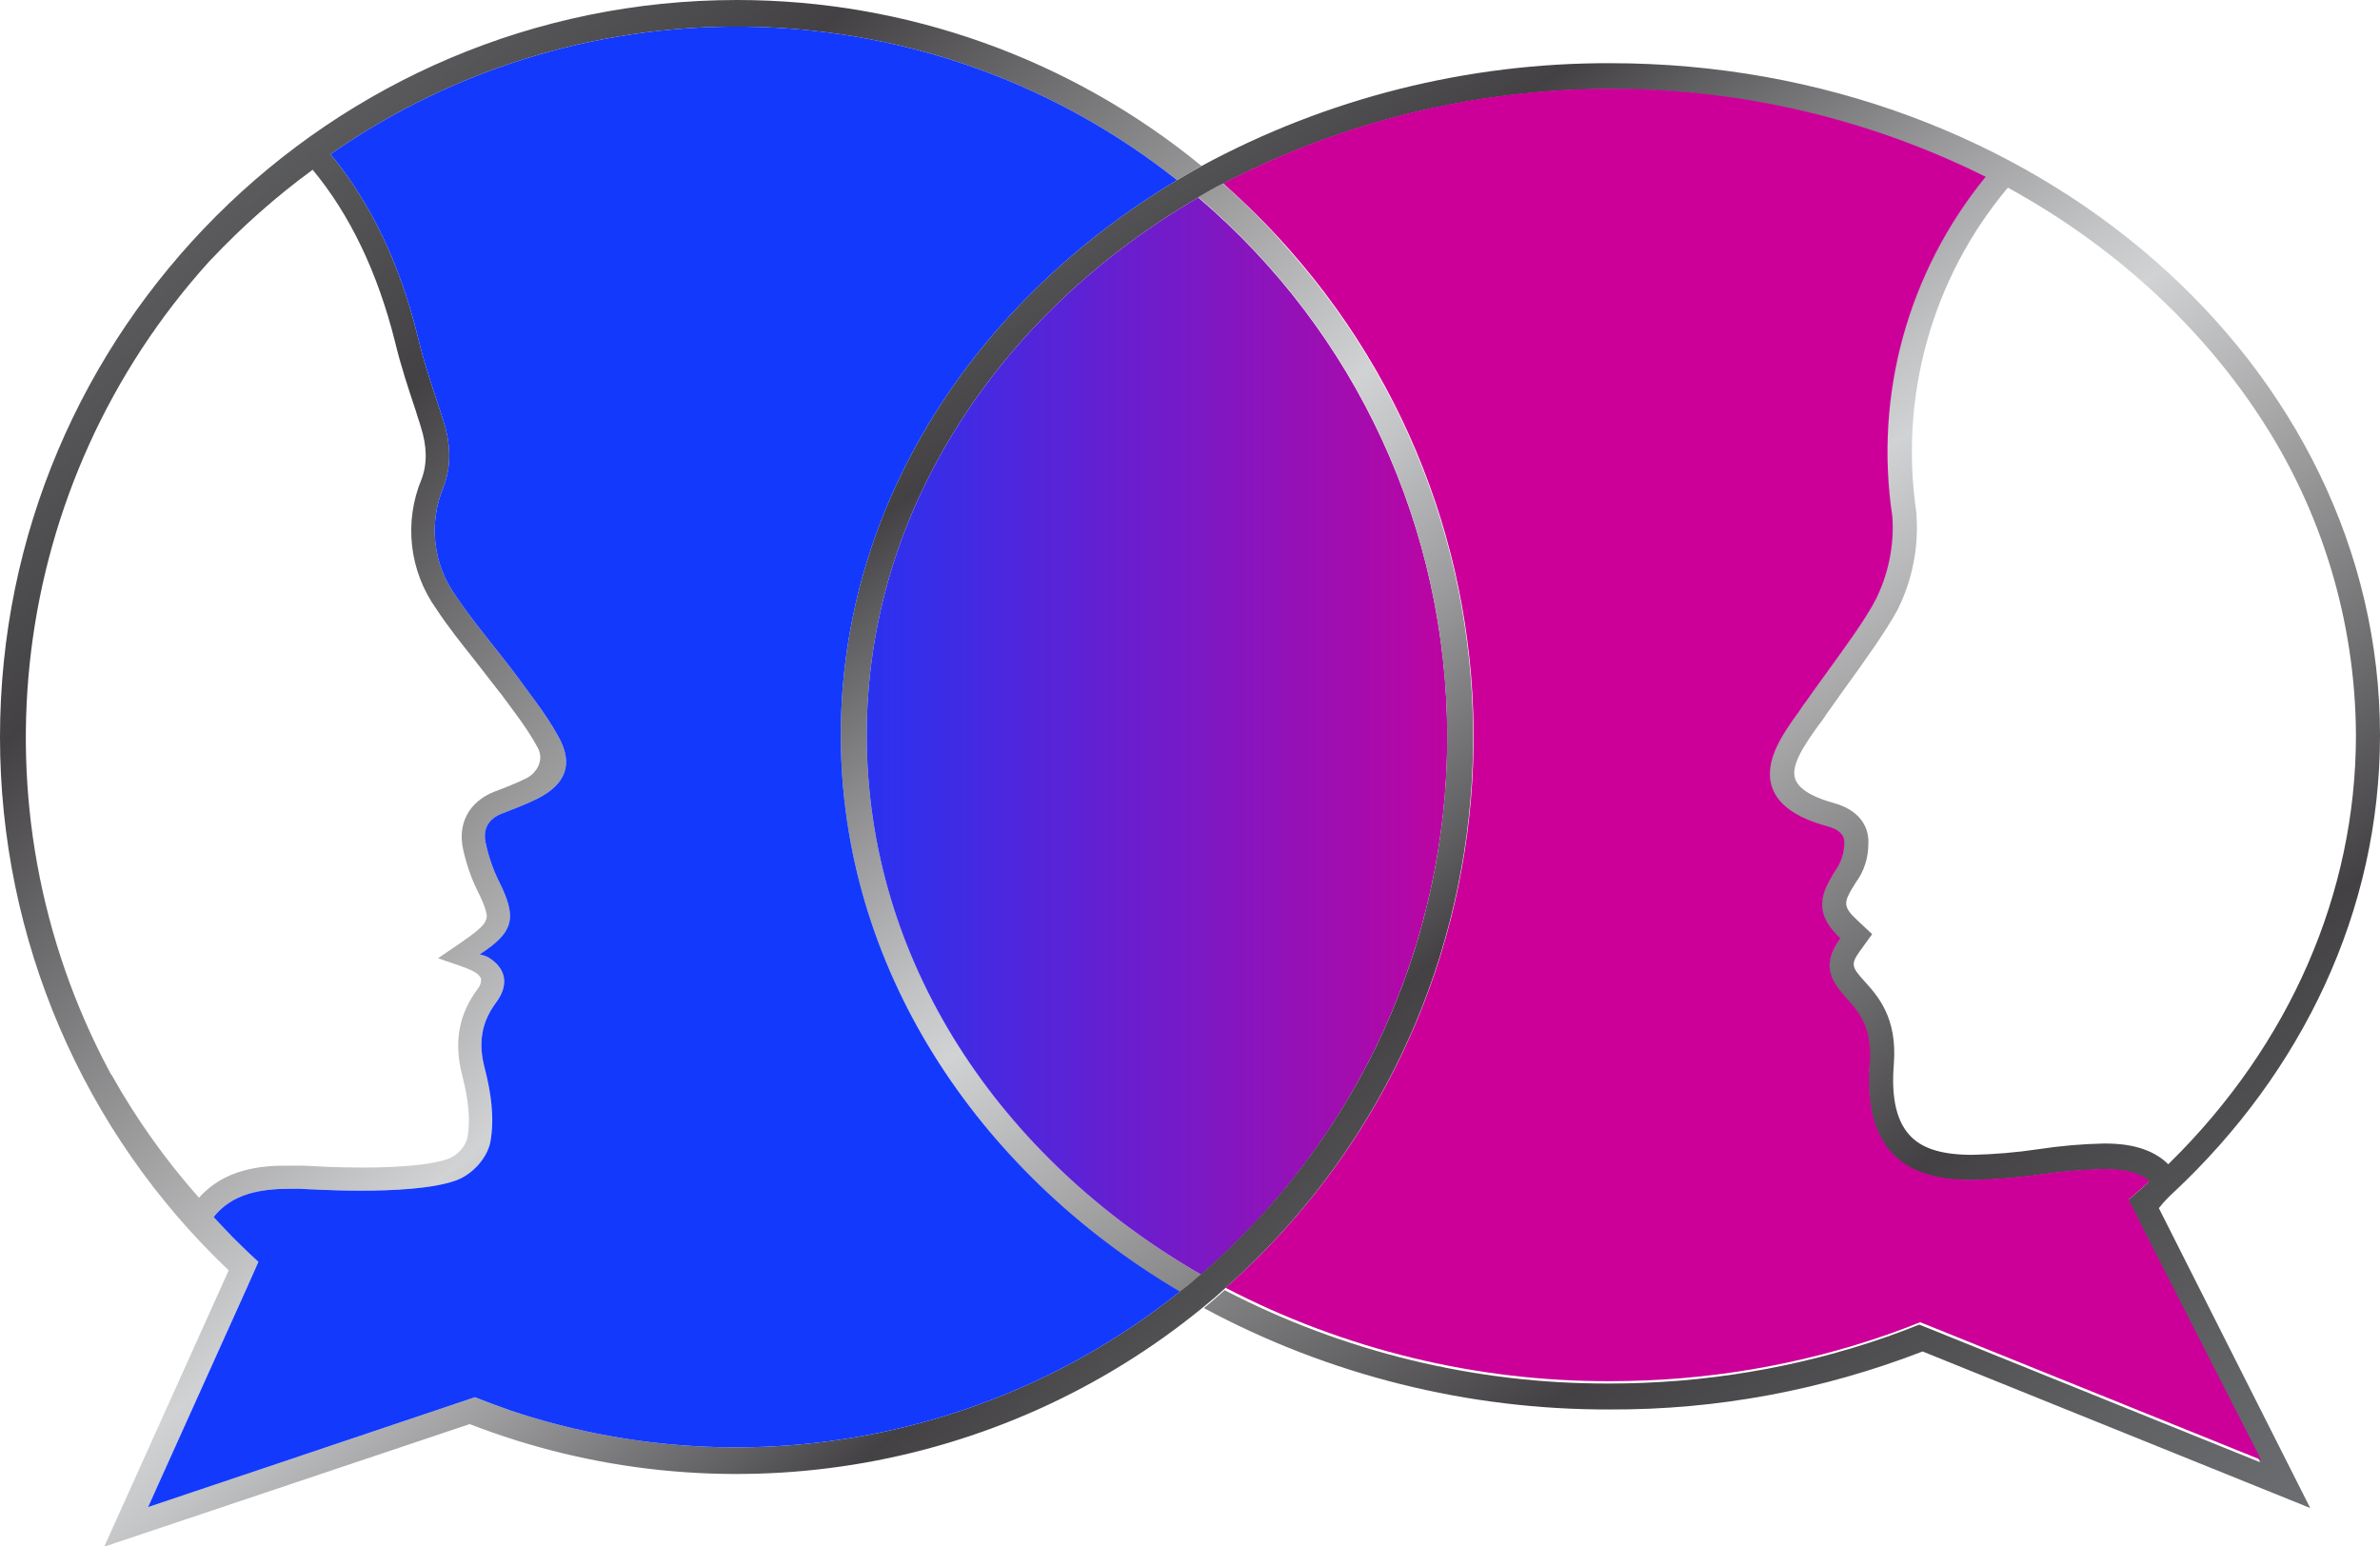 <?xml version="1.0" encoding="UTF-8"?>
<svg data-bbox="0 0 504.7 328" viewBox="0 0 504.7 327.9" xmlns="http://www.w3.org/2000/svg" data-type="ugc">
    <g>
        <linearGradient gradientTransform="matrix(1 0 0 -1 0 330)" y2="-9.795" x2="461.315" y1="336.538" x1="235.767" gradientUnits="userSpaceOnUse" id="3031063b-1598-4806-bdbb-bbde0502b173">
            <stop offset=".001" stop-color="#929497"/>
            <stop offset=".002" stop-color="#6d6e71"/>
            <stop offset=".17" stop-color="#434143"/>
            <stop offset=".212" stop-color="#5f5e60"/>
            <stop offset=".312" stop-color="#9c9c9e"/>
            <stop offset=".385" stop-color="#c2c3c4"/>
            <stop offset=".423" stop-color="#d1d2d3"/>
            <stop offset=".74" stop-color="#434143"/>
            <stop offset=".899" stop-color="#5f6062"/>
            <stop offset="1" stop-color="#6d6e71"/>
            <stop offset="1" stop-color="#707174"/>
            <stop offset="1" stop-color="#aeadad"/>
            <stop offset="1" stop-color="#d5d3d0"/>
            <stop offset="1" stop-color="#e4e1de"/>
        </linearGradient>
        <path d="M461 252.8c27.1-25.4 43.7-59.5 43.7-96.9 0-78.6-73.2-142.5-163.2-142.5-30.3-.1-60.1 7.4-86.7 21.8-1.8 1-3.5 2-5.2 3-43 25.7-71.3 68.9-71.3 117.7 0 49.1 28.6 92.4 71.9 118.1 1.5-1.2 3-2.4 4.5-3.7-42.7-24.6-70.9-66.6-70.9-114.4 0-47.5 28-89.4 70.3-114 1.7-1 3.4-2 5.2-2.9C309.9 12.7 370 12.2 421 37.6c-16.5 20.2-23.7 46.3-19.8 72.1.4 6-.8 12-3.5 17.5-2.2 4.3-6.7 10.4-10.6 15.8-1.5 2.1-3 4.1-4.3 6-.5.6-.9 1.3-1.4 2-3.4 4.7-7.6 10.6-5.7 16.1 1.3 3.7 5.1 6.4 11.6 8.2 3.8 1 3.7 2.9 3.7 3.6 0 2.1-.7 4.2-1.9 5.9-.3.4-.6.9-.9 1.5-3 5-2.5 8.6 2 12.8-4.2 5.7-2 9 1.2 12.6 2.6 2.9 5.6 6.1 5 14-.7 9 1.1 15.4 5.3 19.5 4.1 3.9 9.9 5.1 16.3 5.1 4.9-.1 9.9-.5 14.8-1.2 4.4-.6 8.7-1 13.1-1.1 4.2 0 7.7.6 9.8 2.6-.2.1-.3.3-.5.5-1.3 1.1-2.6 2.3-3.9 3.4l2.5 5 25.5 50.6-65.1-26.3-7.2-2.9c-2.3.9-4.6 1.8-6.9 2.6-18.9 6.6-38.8 9.9-58.8 9.9-28.4.1-56.4-6.7-81.6-19.8-1.5 1.3-2.9 2.6-4.4 3.8 26.4 14.2 56 21.6 86.1 21.5 22.7.1 45.1-4.1 66.3-12.3l82.2 33.2-32.1-63.6c1.2-1.5 2.2-2.5 3.2-3.4zm-14.9-10.3c-4.6.1-9.2.5-13.8 1.2-4.7.7-9.4 1.1-14.1 1.2-6.1 0-10.2-1.2-12.8-3.7-3.1-3-4.4-8-3.8-15.5.8-10-3.5-14.6-6.3-17.7-2.6-2.9-2.9-3.5-.9-6.3l2.6-3.6-3.2-3c-2.9-2.7-2.8-3.7-1.1-6.6.3-.5.6-.9.8-1.3 1.8-2.4 2.7-5.3 2.7-8.3.2-4.1-2.5-7.3-7.3-8.6-3.3-.9-7.3-2.5-8.2-5.1-1.1-3 2.3-7.7 5-11.5l.1-.1c.5-.7 1-1.3 1.4-2 1.3-1.8 2.8-3.9 4.2-5.9 4-5.5 8.5-11.8 11-16.4 3.1-6.2 4.5-13.2 4-20.1v-.4c-3.7-24.7 3.3-49.8 19.3-68.9l.1-.1c21.9 12 40.2 28.6 53.1 48.1 13.4 20.1 20.6 43.8 20.7 68 0 33.5-14 65.6-39.5 90.7l-.3.3-.2-.2c-4.4-4.2-11.1-4.2-13.5-4.2z" fill="url(#3031063b-1598-4806-bdbb-bbde0502b173)"/>
        <path d="m479.5 309.6-65.1-26.3-7.2-2.9c-2.3.9-4.6 1.8-6.9 2.6-18.9 6.6-38.8 9.9-58.8 9.9-28.4.1-56.4-6.7-81.6-19.8 64.5-57.1 70.5-155.8 13.4-220.3-4.3-4.9-9-9.5-13.9-13.9 50.6-26.3 110.7-26.8 161.7-1.4-16.5 20.2-23.7 46.3-19.8 72.1.4 6-.8 12-3.5 17.5-2.2 4.3-6.7 10.4-10.6 15.8-1.5 2.1-3 4.1-4.3 6-.5.6-.9 1.3-1.4 2-3.4 4.7-7.6 10.6-5.7 16.1 1.3 3.7 5.1 6.4 11.6 8.2 3.8 1 3.7 2.9 3.7 3.6 0 2.1-.7 4.2-1.9 5.9-.3.4-.6.9-.9 1.5-3 5-2.5 8.6 2 12.8-4.2 5.7-2 9 1.2 12.6 2.6 2.9 5.6 6.1 5 14-.7 9 1.1 15.4 5.3 19.5 4.1 3.9 9.9 5.1 16.3 5.1 4.9-.1 9.9-.5 14.8-1.2 4.4-.6 8.7-1 13.1-1.1 4.2 0 7.7.6 9.8 2.6-.2.1-.3.3-.5.5-1.3 1.1-2.6 2.3-3.9 3.4l2.5 5 25.6 50.2z" fill="#cc0099"/>
        <path d="M499.5 155.9c0 33.5-14 65.6-39.5 90.7l-.3.3-.2-.2c-4.3-4.2-11-4.2-13.5-4.2-4.6.1-9.2.5-13.8 1.2-4.7.7-9.4 1.1-14.1 1.2-6.1 0-10.2-1.2-12.8-3.7-3.1-3-4.4-8-3.8-15.5.8-10-3.5-14.6-6.3-17.7-2.6-2.9-2.9-3.5-.9-6.3l2.6-3.6-3.2-3c-2.9-2.7-2.8-3.7-1.1-6.6.3-.5.6-.9.8-1.3 1.8-2.4 2.7-5.3 2.7-8.3.2-4.1-2.5-7.3-7.3-8.6-3.3-.9-7.3-2.5-8.2-5.1-1.1-3 2.3-7.7 5-11.5l.1-.1c.5-.7 1-1.3 1.4-2 1.3-1.8 2.8-3.9 4.2-5.9 4-5.5 8.5-11.8 11-16.4 3.1-6.2 4.5-13.2 4-20.1v-.4c-3.7-24.7 3.3-49.8 19.3-68.9l.1-.1c21.9 12 40.2 28.6 53.1 48.1 13.4 20.2 20.6 43.8 20.7 68z" fill="none"/>
        <linearGradient gradientTransform="matrix(1 0 0 -1 0 330)" y2="173.984" x2="348.332" y1="173.984" x1="158.817" gradientUnits="userSpaceOnUse" id="ce5ef7b0-54ed-4d19-a2fa-5180686e7849">
            <stop offset="0" stop-color="#1239fc"/>
            <stop offset=".148" stop-color="#2d31ee"/>
            <stop offset=".469" stop-color="#731bc9"/>
            <stop offset=".846" stop-color="#cc0099"/>
        </linearGradient>
        <path d="M306.9 156.3c0 43.8-19.1 85.4-52.2 114-42.7-24.6-70.9-66.6-70.9-114.4 0-47.5 28-89.4 70.3-114 33.5 28.5 52.8 70.3 52.8 114.4z" fill="url(#ce5ef7b0-54ed-4d19-a2fa-5180686e7849)"/>
        <linearGradient gradientTransform="matrix(1 0 0 -1 0 330)" y2="2.037" x2="268.202" y1="311.273" x1="-2.529" gradientUnits="userSpaceOnUse" id="d97ca0bd-2a88-4674-8ca7-4c6506609c31">
            <stop offset="0" stop-color="#e4e1de"/>
            <stop offset="0" stop-color="#d5d3d0"/>
            <stop offset="0" stop-color="#aeadad"/>
            <stop offset="0" stop-color="#707174"/>
            <stop offset="0" stop-color="#6d6e71"/>
            <stop offset=".101" stop-color="#5f6062"/>
            <stop offset=".26" stop-color="#434143"/>
            <stop offset=".577" stop-color="#d1d2d3"/>
            <stop offset=".615" stop-color="#c2c3c4"/>
            <stop offset=".688" stop-color="#9c9c9e"/>
            <stop offset=".788" stop-color="#5f5e60"/>
            <stop offset=".83" stop-color="#434143"/>
            <stop offset=".998" stop-color="#6d6e71"/>
            <stop offset=".999" stop-color="#929497"/>
        </linearGradient>
        <path d="M259.3 38.9c-1.8.9-3.5 1.9-5.2 2.9 63.2 53.9 70.7 148.9 16.8 212.1-5 5.8-10.4 11.3-16.2 16.3-1.5 1.3-2.9 2.5-4.5 3.7-40 32-93.5 41.5-142 25.2-2.5-.9-5-1.8-7.5-2.8l-8 2.7-61.3 20.6 21-46.6 2.4-5.4c-1.3-1.2-2.6-2.4-3.8-3.6-2-1.9-3.8-3.9-5.7-5.9 3.9-5 10-6 16.2-6h2c.6 0 6.3.4 13 .4 7 0 15.1-.4 20-2.1 3.8-1.3 6.9-5 7.5-8.3.9-5.1.1-10.5-1.2-15.5-1.4-5.3-.8-9.7 2.4-14 2.9-3.9 2-7.4-1.7-9.6-.6-.3-1.2-.5-1.8-.6 7.4-4.8 8-7.8 4-15.7-1.2-2.5-2.1-5.1-2.7-7.9-.7-3 .6-5.2 3.5-6.3 2.5-1 5-1.9 7.4-3.1 6.2-3.1 7.8-7.5 4.4-13.4-1.4-2.5-3-4.9-4.7-7.2l-4.2-5.7c-4.2-5.6-8.9-11-12.8-16.8-4.8-6.7-5.7-15.4-2.6-22.9 1.9-4.8 1.5-9.7-.1-14.6C92 83 90 77.3 88.6 71.4c-3.7-15.1-9.8-28.2-18.5-38.7 54.5-38 127.5-35.8 179.5 5.5 1.7-1 3.4-2 5.2-3C227 12.4 192.2 0 156.3 0 70.1 0 0 70.1 0 156.3c0 42.8 17.5 83.7 48.5 113.1L22.1 328l77.5-26c52.6 20.4 112.2 10.9 155.8-25 1.5-1.2 3-2.5 4.4-3.8 64.5-57.1 70.5-155.8 13.4-220.3-4.3-5-8.9-9.6-13.9-14zM42.2 254c-7.1-8-13.3-16.7-18.5-26l-.1-.1c-.1-.2-.2-.3-.3-.5 0-.1-.1-.2-.1-.2-29.9-56-21.4-124.7 21.2-171.8l.3-.3c6.6-7 13.8-13.4 21.6-19.1 7.9 9.5 13.8 21.8 17.5 36.6 1.2 5 2.8 9.8 4.4 14.6.3 1.1.7 2.1 1 3.2 1.4 4.3 1.4 8 .2 11.2-3.8 9.1-2.6 19.5 3.1 27.5 2.5 3.8 5.3 7.3 8 10.7 1.6 2.1 3.3 4.2 4.9 6.3l1.1 1.4c1 1.4 2.1 2.8 3.1 4.2 1.6 2.2 3.1 4.4 4.4 6.8 1.6 2.9-.5 5.6-2.3 6.5-2.2 1.1-4.5 2-6.9 2.9-5.3 2.1-7.8 6.7-6.6 12.2.7 3.1 1.7 6.1 3.1 8.9 1.8 3.6 2 5 1.9 5.6-.4 1.9-2.3 3.2-10.3 8.6 4.9 1.8 8.3 2.5 9.1 4.3.1.8-.2 1.6-.7 2.2-4 5.4-5.1 11.2-3.3 18.3 1.4 5.3 1.8 9.7 1.1 13.4-.6 2-2.2 3.7-4.2 4.4-3.4 1.2-9.9 1.8-18.3 1.8-5.5 0-10.2-.3-12-.4h-3.1c-6.2-.1-13.9.7-19.3 6.8z" fill="url(#d97ca0bd-2a88-4674-8ca7-4c6506609c31)"/>
        <path d="M250.2 273.9c-40 32-93.5 41.5-142 25.2-2.5-.9-5-1.8-7.5-2.8l-8 2.7-61.3 20.6 21-46.6 2.4-5.4c-1.3-1.2-2.6-2.4-3.8-3.6-2-1.9-3.8-3.9-5.7-5.9 3.9-5 10-6 16.2-6h2c.6 0 6.3.4 13 .4 7 0 15.1-.4 20-2.1 3.8-1.3 6.9-5 7.5-8.3.9-5.1.1-10.5-1.2-15.5-1.4-5.3-.8-9.7 2.4-14 2.9-3.9 2-7.4-1.7-9.6-.6-.3-1.2-.5-1.8-.6 7.4-4.8 8-7.8 4-15.7-1.2-2.5-2.1-5.1-2.7-7.9-.7-3 .6-5.2 3.5-6.3 2.5-1 5-1.9 7.4-3.1 6.2-3.1 7.8-7.5 4.4-13.4-1.4-2.5-3-4.9-4.7-7.2l-4.2-5.7c-4.2-5.6-8.9-11-12.8-16.8-4.8-6.7-5.7-15.4-2.6-22.9 1.9-4.8 1.5-9.7-.1-14.6C92 83 90 77.3 88.6 71.4c-3.7-15.1-9.8-28.2-18.5-38.7 54.5-38 127.5-35.8 179.5 5.5-43 25.7-71.3 68.9-71.3 117.7 0 49 28.6 92.4 71.9 118z" fill="#1239fc"/>
        <path d="M111.6 165c-2.2 1.1-4.5 2-6.9 2.9-5.3 2.1-7.8 6.7-6.6 12.2.7 3.1 1.7 6.1 3.1 8.9 1.8 3.6 2 5 1.9 5.6-.4 1.9-2.3 3.2-10.3 8.6 4.9 1.8 8.3 2.5 9.1 4.3.1.8-.2 1.6-.7 2.2-4 5.4-5.1 11.2-3.3 18.3 1.4 5.3 1.8 9.7 1.1 13.4-.6 2-2.2 3.7-4.2 4.4-3.4 1.2-9.9 1.8-18.3 1.8-5.5 0-10.2-.3-12-.4h-3.1c-6.2 0-13.8.8-19.3 6.9-7.1-8-13.3-16.7-18.5-26l-.1-.1c-.1-.2-.2-.3-.3-.5 0-.1-.1-.2-.1-.2-29.9-56-21.4-124.7 21.2-171.8l.3-.3c6.6-7 13.8-13.4 21.6-19.1 7.9 9.5 13.8 21.8 17.5 36.6 1.2 5 2.8 9.8 4.4 14.6.3 1.1.7 2.1 1 3.2 1.4 4.3 1.4 8 .2 11.2-3.8 9.1-2.6 19.5 3.1 27.5 2.5 3.8 5.3 7.3 8 10.7 1.6 2.1 3.3 4.2 4.9 6.3l1.1 1.4c1 1.4 2.1 2.8 3.1 4.2 1.6 2.2 3.1 4.4 4.4 6.8 1.6 2.8-.5 5.5-2.3 6.4z" fill="none"/>
    </g>
</svg>
